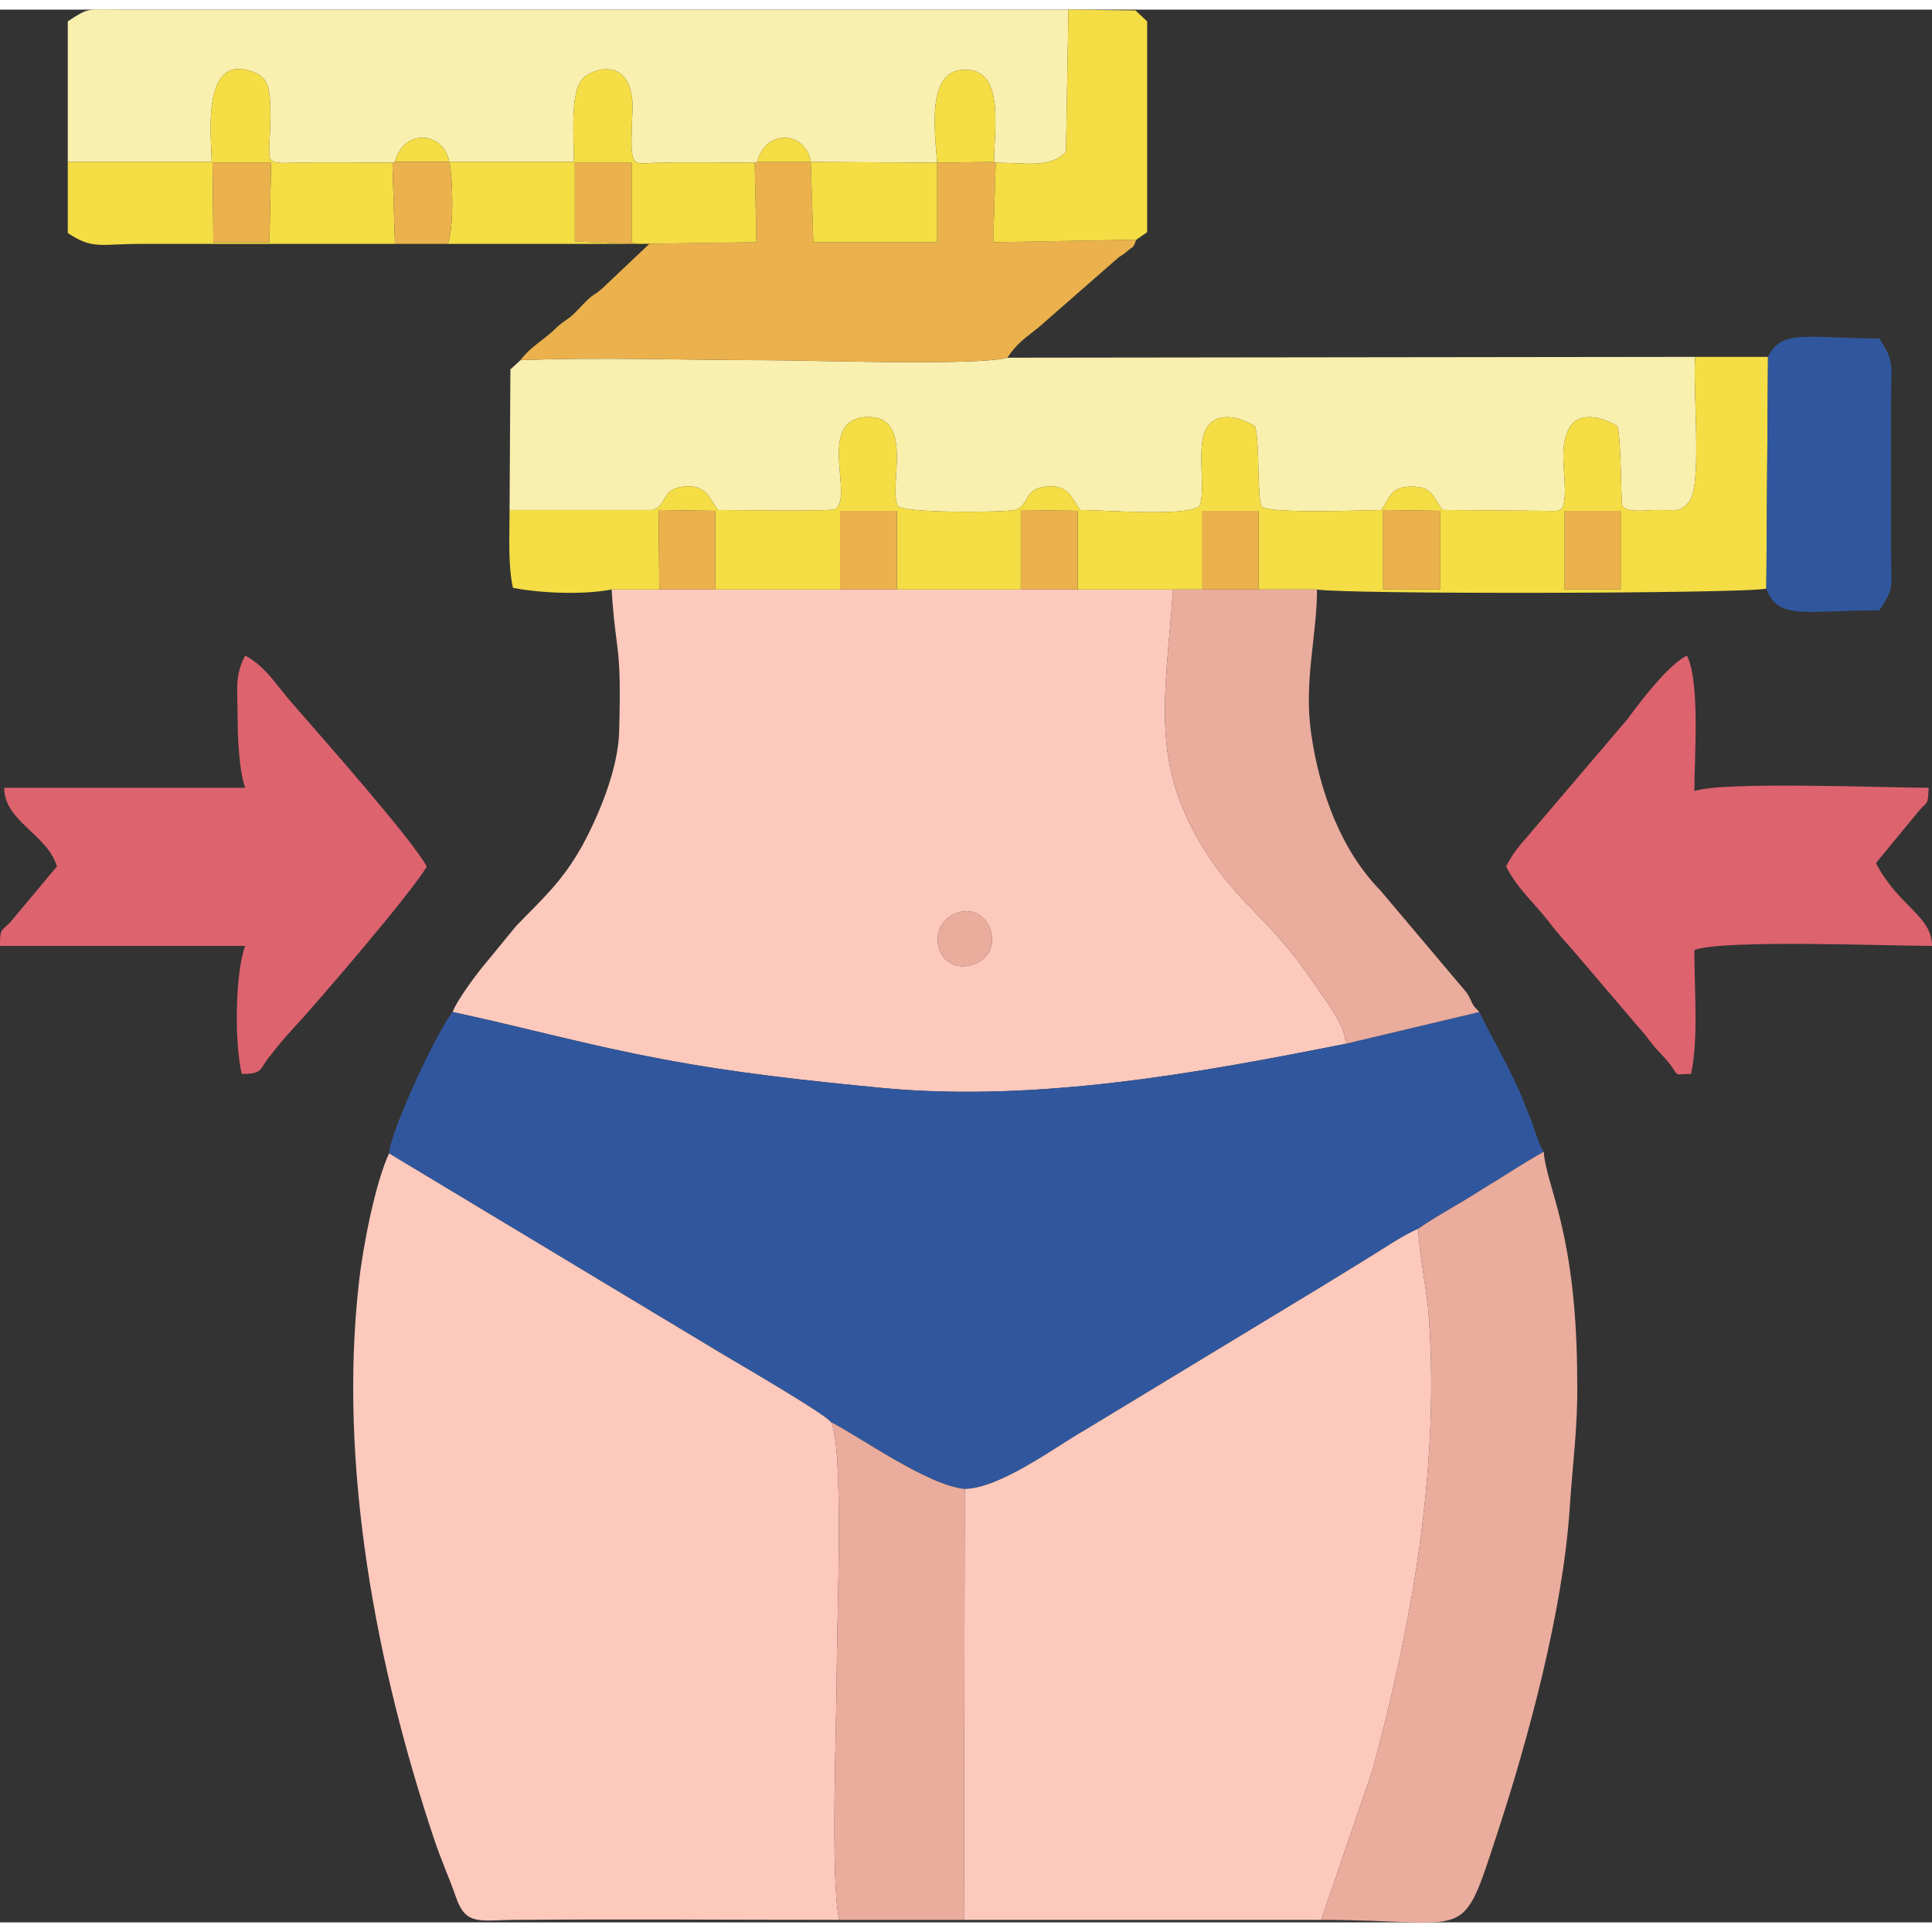 <?xml version="1.0" encoding="UTF-8"?>
<!DOCTYPE svg PUBLIC "-//W3C//DTD SVG 1.1//EN" "http://www.w3.org/Graphics/SVG/1.1/DTD/svg11.dtd">
<!-- Creator: CorelDRAW 2019 (64-Bit Evaluation Version) -->
<svg xmlns="http://www.w3.org/2000/svg" xml:space="preserve" width="86px" height="86px" version="1.1" style="shape-rendering:geometricPrecision; text-rendering:geometricPrecision; image-rendering:optimizeQuality; fill-rule:evenodd; clip-rule:evenodd"
viewBox="0 0 23.09 22.86"
 xmlns:xlink="http://www.w3.org/1999/xlink">
 <rect x="0" y="0" width="23.09" height="22.86" fill="#333333" stroke="none"/>
 <defs>
  <style type="text/css">
   <![CDATA[
    .fil1 {fill:#30579D}
    .fil5 {fill:#DD636E}
    .fil3 {fill:#EAAC9D}
    .fil6 {fill:#EAB14D}
    .fil4 {fill:#F4DD45}
    .fil2 {fill:#F9EFAF}
    .fil0 {fill:#FDC9BD}
   ]]>
  </style>
 </defs>
 <g id="Layer_x0020_1">
  <g id="_1834622809968">
   <path class="fil0" d="M11.4 10.81c0.42,-0.19 0.64,0.44 0.26,0.59 -0.43,0.18 -0.63,-0.41 -0.26,-0.59zm-5.99 1.17c0.84,0.18 1.63,0.4 2.49,0.56 0.89,0.17 1.74,0.26 2.67,0.35 1.85,0.17 3.8,-0.19 5.51,-0.53 0.01,-0.19 -0.2,-0.47 -0.32,-0.64 -0.15,-0.22 -0.24,-0.35 -0.41,-0.55 -0.32,-0.38 -0.57,-0.56 -0.88,-1.01 -0.74,-1.1 -0.55,-1.87 -0.45,-3.23l-6.71 0c0.05,0.8 0.12,0.61 0.09,1.69 -0.01,0.47 -0.26,1.04 -0.44,1.37 -0.24,0.43 -0.47,0.63 -0.79,0.96l-0.41 0.5c-0.09,0.11 -0.31,0.41 -0.35,0.53z"/>
   <path class="fil1" d="M4.65 13.67l3.97 2.39c0.2,0.12 1.22,0.71 1.31,0.82 0.35,0.18 1.16,0.76 1.6,0.8 0.43,-0.01 1.08,-0.5 1.43,-0.7l2.64 -1.6c0.25,-0.15 0.44,-0.27 0.67,-0.41 0.2,-0.12 0.49,-0.32 0.68,-0.4 0.23,-0.16 0.5,-0.3 0.73,-0.45 0.25,-0.15 0.52,-0.33 0.77,-0.47 -0.06,-0.08 -0.11,-0.28 -0.16,-0.4 -0.07,-0.17 -0.11,-0.29 -0.19,-0.45 -0.14,-0.3 -0.29,-0.55 -0.42,-0.82l-1.6 0.38c-1.71,0.34 -3.66,0.7 -5.51,0.53 -0.93,-0.09 -1.78,-0.18 -2.67,-0.35 -0.86,-0.16 -1.65,-0.38 -2.49,-0.56 -0.16,0.18 -0.74,1.4 -0.76,1.69z"/>
   <path class="fil0" d="M10.03 22.83c-0.11,-0.48 -0.03,-2.36 -0.03,-2.98 0,-0.55 0.09,-2.7 -0.07,-2.97 -0.09,-0.11 -1.11,-0.7 -1.31,-0.82l-3.97 -2.39c-0.16,0.34 -0.31,1.09 -0.36,1.54 -0.25,2.2 0.21,4.6 0.9,6.66 0.08,0.24 0.18,0.46 0.26,0.69 0.12,0.35 0.29,0.27 0.73,0.27 1.28,-0.01 2.57,0 3.85,0z"/>
   <path class="fil0" d="M11.53 17.68l-0.01 5.15 4.27 0 0.61 -1.78c0.47,-1.73 0.8,-3.57 0.68,-5.38 -0.02,-0.36 -0.12,-0.77 -0.13,-1.1 -0.19,0.08 -0.48,0.28 -0.68,0.4 -0.23,0.14 -0.42,0.26 -0.67,0.41l-2.64 1.6c-0.35,0.2 -1,0.69 -1.43,0.7z"/>
   <path class="fil2" d="M6.22 4.19l-0.12 0.11 -0.01 1.68 1.71 0c0.18,-0.06 0.1,-0.25 0.37,-0.28 0.28,-0.03 0.31,0.15 0.41,0.28 0.18,0 1.34,0.02 1.4,-0.01 0.23,-0.14 -0.22,-1.04 0.35,-1.1 0.62,-0.05 0.28,0.84 0.4,1.06 0.05,0.09 1.25,0.08 1.4,0.05 0.18,-0.06 0.1,-0.25 0.37,-0.28 0.28,-0.03 0.31,0.15 0.41,0.28 0.31,0 1.22,0.08 1.42,-0.04 0.08,-0.14 -0.01,-0.58 0.05,-0.84 0.08,-0.31 0.4,-0.26 0.62,-0.12 0.06,0.23 0.02,0.86 0.08,0.96 0.08,0.09 1.31,0.04 1.43,0.04 0.1,-0.14 0.1,-0.28 0.36,-0.28 0.26,0 0.26,0.14 0.37,0.28l1.21 0.01c0.2,0 0.23,0.03 0.25,-0.16 0.02,-0.25 -0.07,-0.57 0.04,-0.8 0.11,-0.25 0.42,-0.16 0.59,-0.05 0.05,0.18 0.04,0.92 0.06,0.95 0.05,0.09 0.29,0.05 0.41,0.05 0.25,0 0.3,0.03 0.4,-0.12 0.14,-0.22 0.03,-1.34 0.06,-1.71l-8.22 0.01c-0.37,0.1 -2.34,0.03 -2.88,0.03 -0.96,0 -1.99,-0.04 -2.94,0z"/>
   <path class="fil2" d="M0.81 1.82l1.72 0c0,-0.28 -0.14,-1.33 0.51,-1.07 0.15,0.06 0.18,0.17 0.19,0.38 0.02,0.73 -0.15,0.71 0.33,0.7 0.38,-0.01 0.76,0 1.13,0l0.03 -0.01c0.1,-0.4 0.58,-0.37 0.65,0l1.49 0c0,-0.28 -0.05,-0.83 0.1,-0.99 0.09,-0.11 0.57,-0.3 0.6,0.3 0,0.16 -0.02,0.39 -0.01,0.55 0.02,0.21 0.09,0.15 0.34,0.15 0.38,-0.01 0.76,0 1.13,0l0.03 -0.01c0.1,-0.4 0.58,-0.37 0.64,0l1.51 0.01c-0.03,-0.4 -0.12,-1.08 0.3,-1.11 0.52,-0.04 0.38,0.71 0.38,1.1l0.02 0.01c0.36,0 0.65,0.07 0.84,-0.13l0.03 -1.7 -11.33 0c-0.41,0 -0.37,-0.03 -0.63,0.14l0 1.68z"/>
   <path class="fil3" d="M16.95 14.57c0.01,0.33 0.11,0.74 0.13,1.1 0.12,1.81 -0.21,3.65 -0.68,5.38l-0.61 1.78c1.82,0 1.66,0.32 2.11,-1.05 0.36,-1.1 0.78,-2.64 0.86,-3.87 0.03,-0.47 0.1,-1.01 0.09,-1.49 0,-1.81 -0.37,-2.34 -0.4,-2.77 -0.25,0.14 -0.52,0.32 -0.77,0.47 -0.23,0.15 -0.5,0.29 -0.73,0.45z"/>
   <path class="fil4" d="M18.7 5.99l0.67 0 0 0.94 -0.67 0 0 -0.94zm-2.17 -0.01l0.68 0.01 0 0.94 -0.68 0 0 -0.95zm-2.16 0.01l0.67 0 0 0.94 -0.67 0 0 -0.94zm-2.17 -0.01l0.68 0.01 0 0.94 -0.68 0 0 -0.95zm-2.16 0.01l0.68 0 0 0.94 -0.68 0 0 -0.94zm-2.17 -0.01l0.68 0.01 0 0.06 0 0.88 -0.67 0 -0.01 -0.95zm-1.78 0c0,0.34 -0.02,0.65 0.04,0.93 0.3,0.06 0.82,0.09 1.18,0.02l6.71 0 1.72 0c0.32,0.06 5.12,0.05 5.37,-0.01l0.02 -2.77 -0.87 0c-0.03,0.37 0.08,1.49 -0.06,1.71 -0.1,0.15 -0.15,0.12 -0.4,0.12 -0.12,0 -0.36,0.04 -0.41,-0.05 -0.02,-0.03 -0.01,-0.77 -0.06,-0.95 -0.17,-0.11 -0.48,-0.2 -0.59,0.05 -0.11,0.23 -0.02,0.55 -0.04,0.8 -0.02,0.19 -0.05,0.16 -0.25,0.16l-1.21 -0.01c-0.11,-0.14 -0.11,-0.28 -0.37,-0.28 -0.26,0 -0.26,0.14 -0.36,0.28 -0.12,0 -1.35,0.05 -1.43,-0.04 -0.06,-0.1 -0.02,-0.73 -0.08,-0.96 -0.22,-0.14 -0.54,-0.19 -0.62,0.12 -0.06,0.26 0.03,0.7 -0.05,0.84 -0.2,0.12 -1.11,0.04 -1.42,0.04 -0.1,-0.13 -0.13,-0.31 -0.41,-0.28 -0.27,0.03 -0.19,0.22 -0.37,0.28 -0.15,0.03 -1.35,0.04 -1.4,-0.05 -0.12,-0.22 0.22,-1.11 -0.4,-1.06 -0.57,0.06 -0.12,0.96 -0.35,1.1 -0.06,0.03 -1.22,0.01 -1.4,0.01 -0.1,-0.13 -0.13,-0.31 -0.41,-0.28 -0.27,0.03 -0.19,0.22 -0.37,0.28l-1.71 0z"/>
   <path class="fil5" d="M18 10.24c0.13,0.26 0.33,0.43 0.51,0.66 0.09,0.12 0.17,0.21 0.27,0.32l0.81 0.95c0.11,0.12 0.15,0.2 0.27,0.32 0.27,0.29 0.08,0.23 0.35,0.23 0.09,-0.4 0.04,-1 0.04,-1.48 0.32,-0.13 2.33,-0.05 2.84,-0.05 0,-0.36 -0.4,-0.47 -0.67,-0.99l0.51 -0.62c0.11,-0.13 0.11,-0.06 0.12,-0.28 -0.5,0 -2.48,-0.08 -2.8,0.04 0,-0.4 0.07,-1.32 -0.09,-1.62 -0.23,0.12 -0.54,0.53 -0.71,0.76l-1.21 1.42c-0.1,0.11 -0.18,0.22 -0.24,0.34z"/>
   <path class="fil5" d="M2.93 9.3l-2.88 0c0,0.4 0.52,0.56 0.63,0.94l-0.56 0.67c-0.11,0.11 -0.12,0.07 -0.12,0.28 0.98,0 1.95,0 2.93,0 -0.12,0.32 -0.13,1.17 -0.04,1.53 0.27,0 0.2,-0.06 0.35,-0.23 0.09,-0.12 0.17,-0.21 0.27,-0.32 0.21,-0.22 1.44,-1.65 1.59,-1.93 -0.18,-0.33 -1.26,-1.55 -1.59,-1.93 -0.19,-0.21 -0.33,-0.46 -0.58,-0.59 -0.13,0.25 -0.09,0.4 -0.09,0.76 0,0.23 0.02,0.63 0.09,0.82z"/>
   <path class="fil6" d="M7.55 2.8l0.21 0 -0.56 0.53c-0.09,0.08 -0.11,0.07 -0.2,0.16 -0.07,0.07 -0.1,0.11 -0.18,0.18 -0.09,0.07 -0.11,0.07 -0.2,0.16 -0.14,0.13 -0.29,0.21 -0.4,0.36 0.95,-0.04 1.98,0 2.94,0 0.54,0 2.51,0.07 2.88,-0.03 0.11,-0.17 0.22,-0.24 0.37,-0.36l0.96 -0.84c0.06,-0.04 0.04,-0.02 0.11,-0.08 0.07,-0.06 0.06,-0.02 0.1,-0.13l-1.71 0.03 0.03 -0.95 -0.02 -0.01 -0.68 0.01 0 0.95 -1.48 0 -0.03 -0.96 -0.64 0 -0.03 0.01 0.02 0.95 -1.42 0.02 -0.07 -0.02 0 -0.95 -0.68 0 0 0.94 0.68 0.03z"/>
   <path class="fil3" d="M16.08 12.36l1.6 -0.38c-0.11,-0.11 -0.07,-0.1 -0.15,-0.23l-1.03 -1.22c-0.47,-0.48 -0.73,-1.18 -0.83,-1.88 -0.09,-0.62 0.07,-1.17 0.07,-1.72l-1.72 0c-0.1,1.36 -0.29,2.13 0.45,3.23 0.31,0.45 0.56,0.63 0.88,1.01 0.17,0.2 0.26,0.33 0.41,0.55 0.12,0.17 0.33,0.45 0.32,0.64z"/>
   <path class="fil3" d="M10.03 22.83l1.49 0 0.01 -5.15c-0.44,-0.04 -1.25,-0.62 -1.6,-0.8 0.16,0.27 0.07,2.42 0.07,2.97 0,0.62 -0.08,2.5 0.03,2.98z"/>
   <path class="fil1" d="M21.13 4.15l-0.02 2.77c0.14,0.38 0.45,0.26 1.35,0.26 0.19,-0.28 0.14,-0.28 0.14,-0.73l0 -1.75c0,-0.46 0.05,-0.48 -0.14,-0.77 -0.85,0 -1.17,-0.12 -1.33,0.22z"/>
   <path class="fil4" d="M2.54 1.83l0.7 0 -0.02 0.95 -0.67 0 -0.01 -0.95zm-1.73 -0.01l0 0.85c0.3,0.2 0.39,0.13 0.86,0.13l3.05 0 -0.03 -0.97c-0.37,0 -0.75,-0.01 -1.13,0 -0.48,0.01 -0.31,0.03 -0.33,-0.7 -0.01,-0.21 -0.04,-0.32 -0.19,-0.38 -0.65,-0.26 -0.51,0.79 -0.51,1.07l-1.72 0z"/>
   <path class="fil4" d="M9.02 1.83c-0.37,0 -0.75,-0.01 -1.13,0 -0.25,0 -0.32,0.06 -0.34,-0.15 -0.01,-0.16 0.01,-0.39 0.01,-0.55 -0.03,-0.6 -0.51,-0.41 -0.6,-0.3 -0.15,0.16 -0.1,0.71 -0.1,0.99l-1.49 0c-0.07,-0.37 -0.55,-0.4 -0.65,0l0.65 0c0.04,0.18 0.06,0.79 -0.02,0.98l2.2 0 -0.68 -0.03 0 -0.94 0.68 0 0 0.95 0.07 0.02 1.42 -0.02 -0.02 -0.95z"/>
   <path class="fil4" d="M11.9 1.83l-0.03 0.95 1.71 -0.03 0.13 -0.09 0 -2.52 -0.14 -0.13 -0.8 -0.01 -0.03 1.7c-0.19,0.2 -0.48,0.13 -0.84,0.13z"/>
   <path class="fil4" d="M11.2 1.83l-1.51 -0.01c-0.06,-0.37 -0.54,-0.4 -0.64,0l0.64 0 0.03 0.96 1.48 0 0 -0.95 0.68 -0.01c0,-0.39 0.14,-1.14 -0.38,-1.1 -0.42,0.03 -0.33,0.71 -0.3,1.11z"/>
   <path class="fil6" d="M4.72 2.8l0.63 0c0.08,-0.19 0.06,-0.8 0.02,-0.98l-0.65 0 -0.03 0.01 0.03 0.97z"/>
   <polygon class="fil6" points="2.55,2.78 3.22,2.78 3.24,1.83 2.54,1.83 "/>
   <polygon class="fil6" points="12.2,6.93 12.88,6.93 12.88,5.99 12.2,5.98 "/>
   <polygon class="fil6" points="14.37,6.93 15.04,6.93 15.04,5.99 14.37,5.99 "/>
   <polygon class="fil6" points="18.7,6.93 19.37,6.93 19.37,5.99 18.7,5.99 "/>
   <polygon class="fil6" points="7.88,6.93 8.55,6.93 8.55,6.05 8.55,5.99 7.87,5.98 "/>
   <polygon class="fil6" points="10.04,6.93 10.72,6.93 10.72,5.99 10.04,5.99 "/>
   <polygon class="fil6" points="16.53,6.93 17.21,6.93 17.21,5.99 16.53,5.98 "/>
   <path class="fil3" d="M11.4 10.81c-0.37,0.18 -0.17,0.77 0.26,0.59 0.38,-0.15 0.16,-0.78 -0.26,-0.59z"/>
  </g>
 </g>
</svg>
